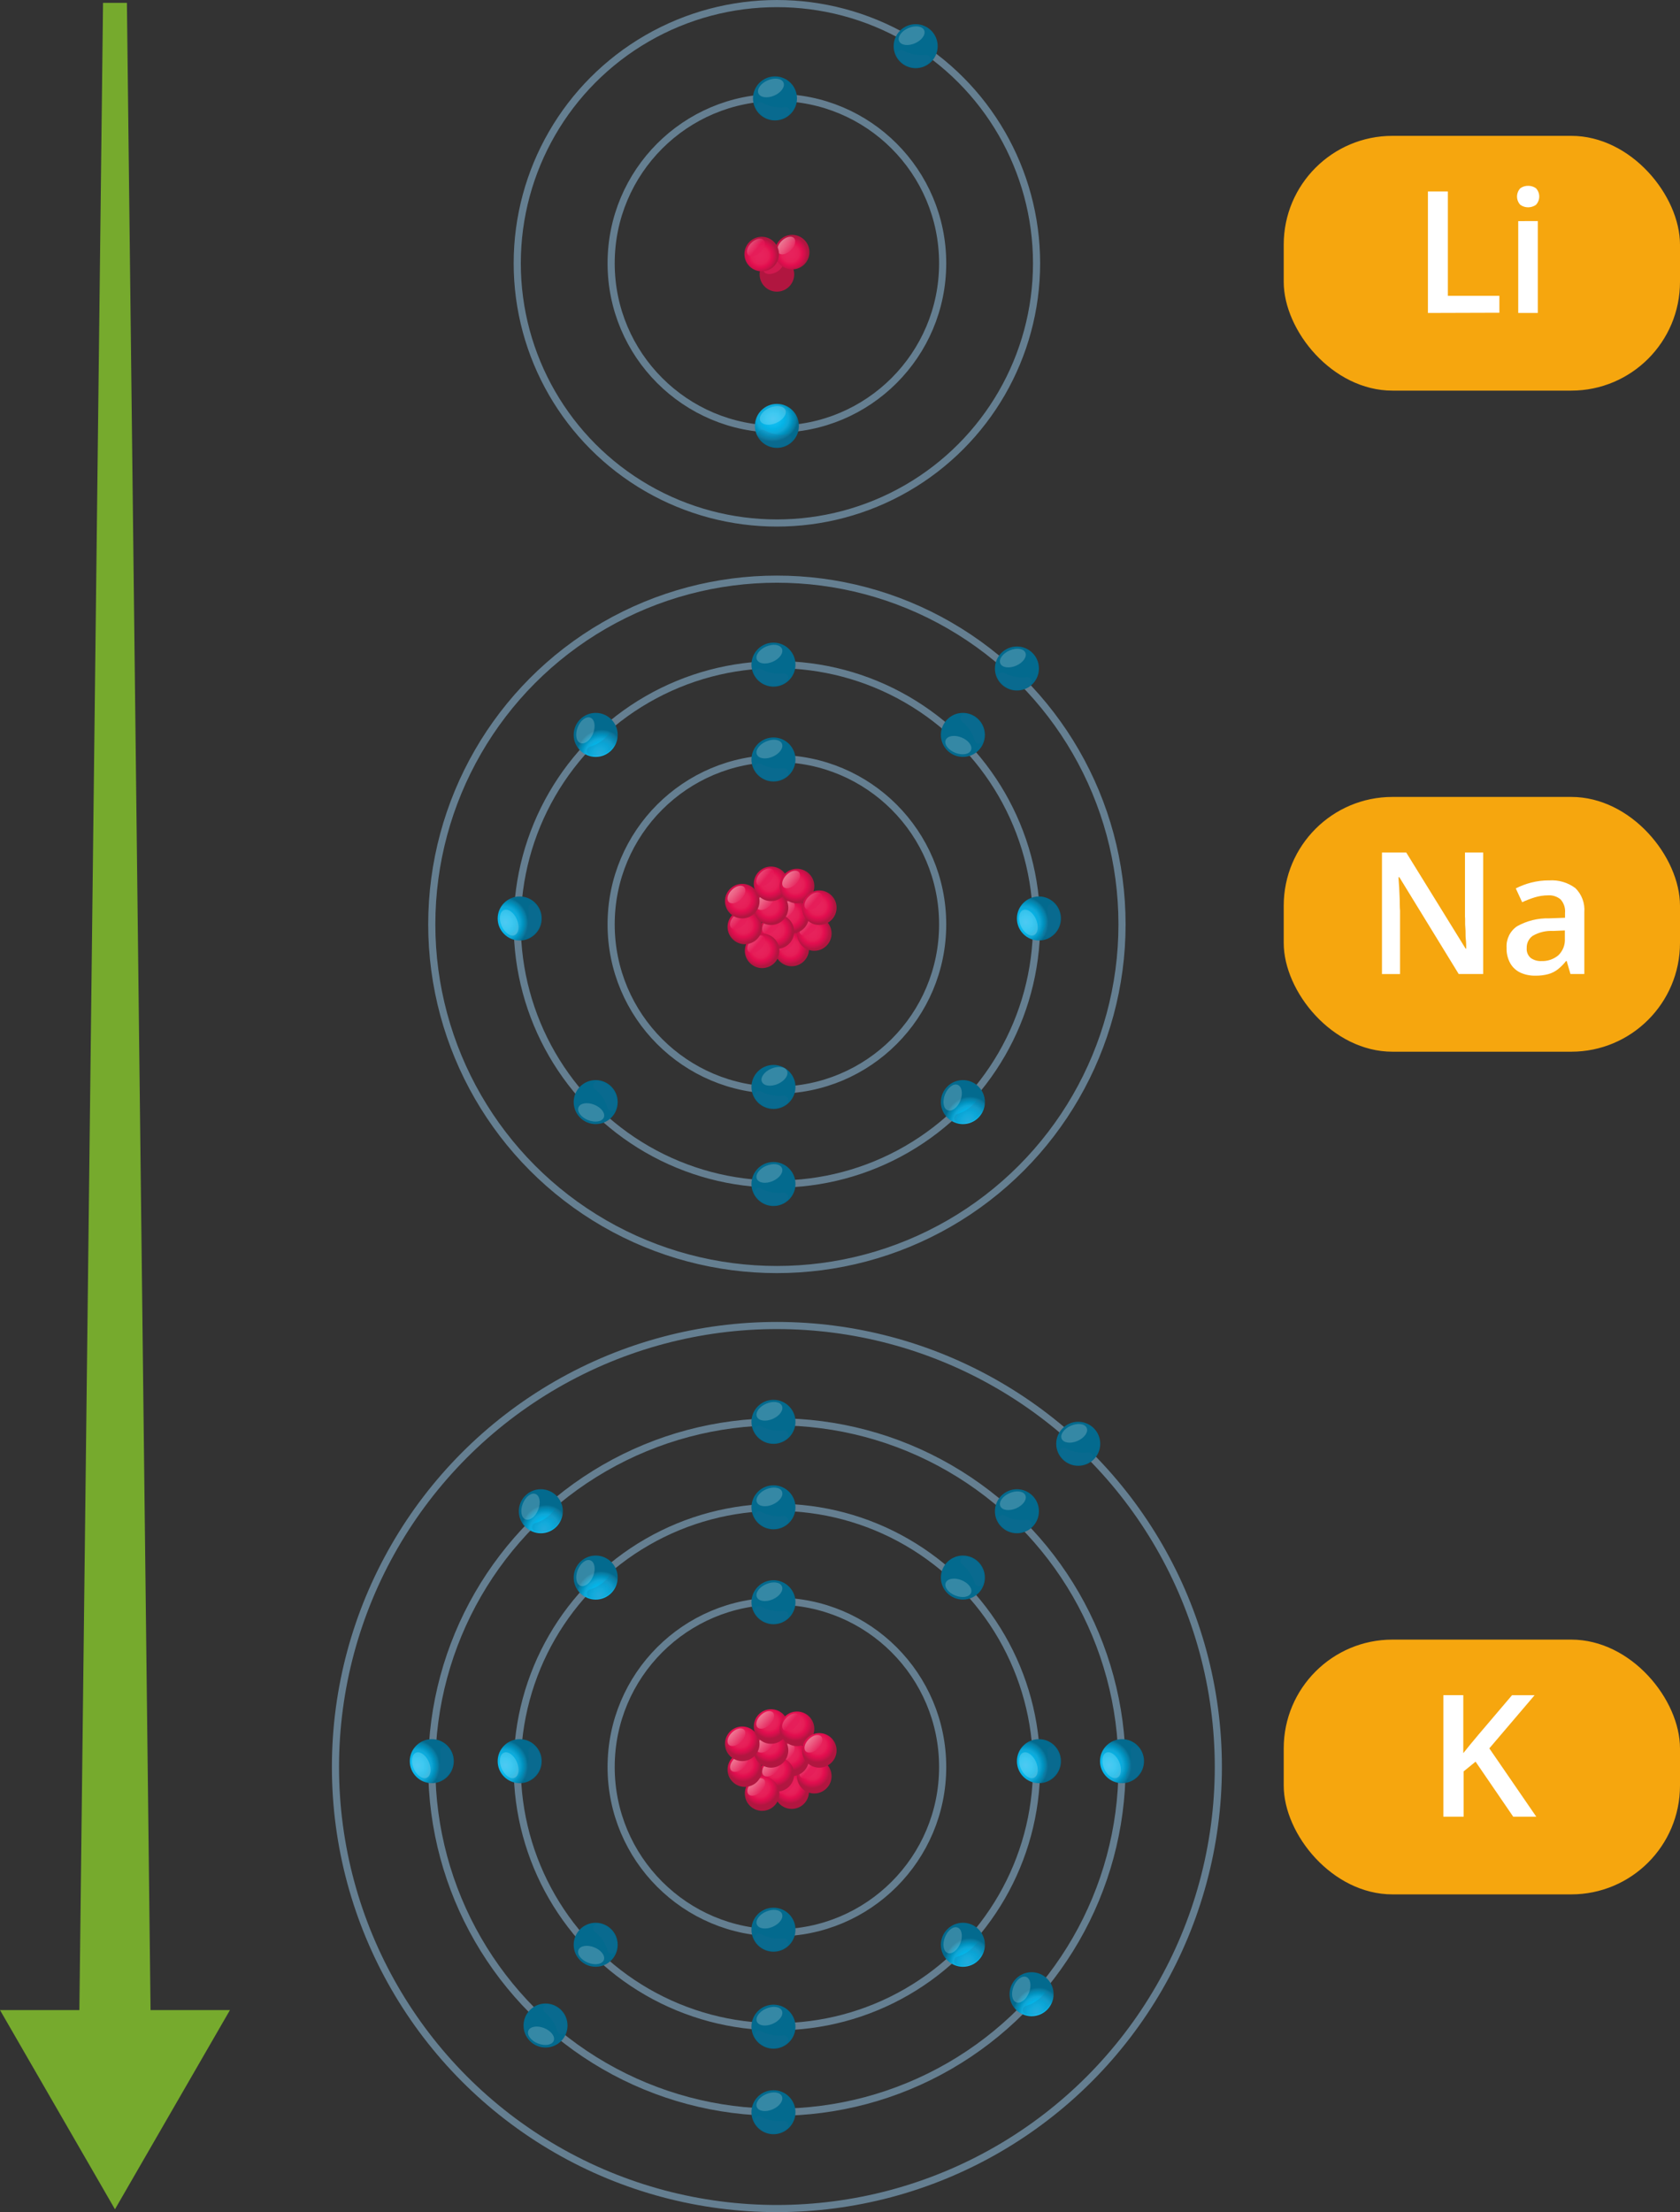 <?xml version="1.0" encoding="UTF-8"?>
<svg id="Layer_2" data-name="Layer 2" xmlns="http://www.w3.org/2000/svg" width="1000" height="1316.48" xmlns:xlink="http://www.w3.org/1999/xlink" viewBox="0 0 1000 1316.48">
  <rect x="0" y="0" width="1000" height="1316.48" fill="#333333" stroke="none"/>
  <defs>
    <style>
      .cls-1 {
        fill: url(#radial-gradient-39);
      }

      .cls-2 {
        fill: url(#radial-gradient-46);
      }

      .cls-3 {
        fill: url(#linear-gradient-2);
      }

      .cls-3, .cls-4, .cls-5, .cls-6, .cls-7, .cls-8, .cls-9, .cls-10, .cls-11, .cls-12, .cls-13, .cls-14, .cls-15, .cls-16, .cls-17, .cls-18, .cls-19, .cls-20, .cls-21, .cls-22, .cls-23, .cls-24, .cls-25, .cls-26, .cls-27 {
        isolation: isolate;
        opacity: .6;
      }

      .cls-28 {
        fill: none;
        stroke: #657f91;
        stroke-miterlimit: 10;
        stroke-width: 4.25px;
      }

      .cls-29 {
        fill: url(#radial-gradient-7);
      }

      .cls-30 {
        fill: url(#radial-gradient-34);
      }

      .cls-31 {
        fill: url(#radial-gradient-10);
      }

      .cls-32 {
        fill: url(#radial-gradient-47);
      }

      .cls-4 {
        fill: url(#linear-gradient);
      }

      .cls-5 {
        fill: url(#linear-gradient-15);
      }

      .cls-33 {
        fill: #fff;
      }

      .cls-6 {
        fill: url(#linear-gradient-7);
      }

      .cls-34 {
        fill: url(#radial-gradient-48);
      }

      .cls-35 {
        fill: url(#radial-gradient-31);
      }

      .cls-36 {
        fill: url(#radial-gradient-28);
      }

      .cls-7 {
        fill: url(#linear-gradient-25);
      }

      .cls-8 {
        fill: url(#linear-gradient-6);
      }

      .cls-37 {
        fill: url(#radial-gradient-16);
      }

      .cls-38 {
        fill: url(#radial-gradient-57);
      }

      .cls-39 {
        fill: url(#radial-gradient-50);
      }

      .cls-40 {
        fill: url(#radial-gradient-20);
      }

      .cls-41 {
        fill: url(#radial-gradient-21);
      }

      .cls-42 {
        fill: url(#radial-gradient-8);
      }

      .cls-43 {
        fill: url(#radial-gradient-5);
      }

      .cls-44 {
        fill: url(#radial-gradient-4);
      }

      .cls-45 {
        fill: #76aa2d;
      }

      .cls-46 {
        fill: url(#radial-gradient-40);
      }

      .cls-47 {
        fill: url(#radial-gradient-32);
      }

      .cls-48 {
        fill: url(#radial-gradient-52);
      }

      .cls-49 {
        fill: url(#radial-gradient-54);
      }

      .cls-50 {
        fill: url(#radial-gradient-25);
      }

      .cls-51 {
        fill: url(#radial-gradient-26);
      }

      .cls-9 {
        fill: url(#linear-gradient-18);
      }

      .cls-52 {
        fill: url(#radial-gradient-22);
      }

      .cls-53 {
        fill: url(#radial-gradient-6);
      }

      .cls-54 {
        fill: url(#radial-gradient-19);
      }

      .cls-55 {
        fill: #f6a60e;
      }

      .cls-56 {
        fill: url(#radial-gradient-12);
      }

      .cls-57 {
        fill: url(#radial-gradient-55);
      }

      .cls-58 {
        fill: url(#radial-gradient-49);
      }

      .cls-59 {
        fill: url(#radial-gradient-41);
      }

      .cls-60 {
        fill: url(#radial-gradient-35);
      }

      .cls-61 {
        fill: url(#radial-gradient);
      }

      .cls-10 {
        fill: url(#linear-gradient-12);
      }

      .cls-62 {
        fill: url(#radial-gradient-27);
      }

      .cls-63 {
        fill: url(#radial-gradient-13);
      }

      .cls-11 {
        fill: url(#linear-gradient-23);
      }

      .cls-12 {
        fill: url(#linear-gradient-17);
      }

      .cls-13 {
        fill: url(#linear-gradient-5);
      }

      .cls-64 {
        fill: url(#radial-gradient-43);
      }

      .cls-65 {
        fill: url(#radial-gradient-30);
      }

      .cls-14 {
        fill: url(#linear-gradient-21);
      }

      .cls-66 {
        fill: url(#radial-gradient-51);
      }

      .cls-15 {
        fill: url(#linear-gradient-4);
      }

      .cls-67 {
        fill: url(#radial-gradient-24);
      }

      .cls-68 {
        fill: url(#radial-gradient-58);
      }

      .cls-69 {
        fill: url(#radial-gradient-15);
      }

      .cls-16 {
        fill: url(#linear-gradient-3);
      }

      .cls-17 {
        fill: url(#linear-gradient-11);
      }

      .cls-70 {
        fill: url(#radial-gradient-2);
      }

      .cls-18 {
        fill: url(#linear-gradient-16);
      }

      .cls-71 {
        fill: #236a8f;
      }

      .cls-72 {
        fill: url(#radial-gradient-38);
      }

      .cls-19 {
        fill: url(#linear-gradient-24);
      }

      .cls-73 {
        fill: url(#radial-gradient-3);
      }

      .cls-20 {
        fill: url(#linear-gradient-22);
      }

      .cls-21 {
        fill: url(#linear-gradient-13);
      }

      .cls-74 {
        fill: url(#radial-gradient-56);
      }

      .cls-75 {
        fill: url(#radial-gradient-42);
      }

      .cls-76 {
        fill: url(#radial-gradient-53);
      }

      .cls-22 {
        fill: url(#linear-gradient-8);
      }

      .cls-77 {
        fill: url(#radial-gradient-45);
      }

      .cls-78 {
        fill: url(#radial-gradient-17);
      }

      .cls-23 {
        fill: url(#linear-gradient-10);
      }

      .cls-79 {
        fill: url(#radial-gradient-33);
      }

      .cls-80 {
        opacity: .2;
      }

      .cls-81 {
        fill: url(#radial-gradient-14);
      }

      .cls-82 {
        fill: url(#radial-gradient-37);
      }

      .cls-83 {
        fill: url(#radial-gradient-29);
      }

      .cls-24 {
        fill: url(#linear-gradient-9);
      }

      .cls-25 {
        fill: url(#linear-gradient-20);
      }

      .cls-84 {
        fill: url(#radial-gradient-23);
      }

      .cls-85 {
        fill: url(#radial-gradient-36);
      }

      .cls-86 {
        fill: url(#radial-gradient-11);
      }

      .cls-87 {
        fill: url(#radial-gradient-18);
      }

      .cls-88 {
        fill: url(#radial-gradient-9);
      }

      .cls-89 {
        fill: url(#radial-gradient-44);
      }

      .cls-26 {
        fill: url(#linear-gradient-19);
      }

      .cls-27 {
        fill: url(#linear-gradient-14);
      }
    </style>
    <radialGradient id="radial-gradient" cx="187.57" cy="639.54" fx="187.57" fy="639.54" r="8.51" gradientTransform="translate(281.08 1297.82) rotate(-8.5) scale(1.76 -1.58) skewX(.1)" gradientUnits="userSpaceOnUse">
      <stop offset="0" stop-color="#21bcef"/>
      <stop offset=".26" stop-color="#0fbbee"/>
      <stop offset=".45" stop-color="#04b3e6"/>
      <stop offset=".62" stop-color="#0fa7d7"/>
      <stop offset=".77" stop-color="#0093c0"/>
      <stop offset=".91" stop-color="#087da4"/>
      <stop offset="1" stop-color="#036a8e"/>
    </radialGradient>
    <radialGradient id="radial-gradient-2" cx="216.67" cy="-1256.13" fx="216.67" fy="-1256.13" r="8.51" gradientTransform="translate(0 1318.85) scale(1 -1)" xlink:href="#radial-gradient"/>
    <radialGradient id="radial-gradient-3" cx="49" cy="-756.91" fx="49" fy="-756.91" r="10.29" gradientTransform="translate(515.64 -630.07) rotate(6.92) scale(1 -1)" gradientUnits="userSpaceOnUse">
      <stop offset="0" stop-color="#e7235c"/>
      <stop offset=".29" stop-color="#e7215b"/>
      <stop offset=".5" stop-color="#e61e57"/>
      <stop offset=".68" stop-color="#e30e4f"/>
      <stop offset=".85" stop-color="#cd1049"/>
      <stop offset="1" stop-color="#b11640"/>
    </radialGradient>
    <linearGradient id="linear-gradient" x1="11.68" y1="-777.79" x2="18.11" y2="-785.44" gradientTransform="translate(884.34 -504.27) rotate(34.01) scale(1 -1)" gradientUnits="userSpaceOnUse">
      <stop offset="0" stop-color="#f7d2cf"/>
      <stop offset="1" stop-color="#e61b59"/>
    </linearGradient>
    <radialGradient id="radial-gradient-4" cx="-24.16" cy="-213.91" fx="-24.16" fy="-213.91" r="10.29" gradientTransform="translate(458.12 -64.08) rotate(-9.74) scale(1 -1)" xlink:href="#radial-gradient-3"/>
    <linearGradient id="linear-gradient-2" x1="-45.09" y1="-207.14" x2="-38.71" y2="-214.75" gradientTransform="translate(620.98 -4.92) rotate(34.01) scale(1 -1)" xlink:href="#linear-gradient"/>
    <radialGradient id="radial-gradient-5" cx="-42.11" cy="-212" fx="-42.11" fy="-212" r="10.29" gradientTransform="translate(458.12 -64.08) rotate(-9.74) scale(1 -1)" xlink:href="#radial-gradient-3"/>
    <linearGradient id="linear-gradient-3" x1="-66" y1="-203.78" x2="-59.62" y2="-211.44" gradientTransform="translate(617.7 6.29) rotate(34.01) scale(1 -1)" xlink:href="#linear-gradient"/>
    <radialGradient id="radial-gradient-6" cx="266.31" cy="-1244.47" fx="266.31" fy="-1244.47" r="8.51" gradientTransform="translate(0 1318.85) scale(1 -1)" xlink:href="#radial-gradient"/>
    <radialGradient id="radial-gradient-7" cx="167.37" cy="-1625.07" fx="167.37" fy="-1625.07" r="8.51" gradientTransform="translate(0 1318.85) scale(1 -1)" xlink:href="#radial-gradient"/>
    <radialGradient id="radial-gradient-8" cx="183.49" cy="-1502.82" fx="183.49" fy="-1502.82" r="8.51" gradientTransform="translate(0 1318.85) scale(1 -1)" xlink:href="#radial-gradient"/>
    <radialGradient id="radial-gradient-9" cx="-94.26" cy="-620.75" fx="-94.26" fy="-620.75" r="10.29" gradientTransform="translate(458.12 -64.08) rotate(-9.74) scale(1 -1)" xlink:href="#radial-gradient-3"/>
    <linearGradient id="linear-gradient-4" x1="-121.84" y1="-613.75" x2="-115.42" y2="-621.37" gradientTransform="translate(911.04 110.91) rotate(34.01) scale(1 -1)" xlink:href="#linear-gradient"/>
    <radialGradient id="radial-gradient-10" cx="-79.54" cy="-614.03" fx="-79.54" fy="-614.03" r="10.29" gradientTransform="translate(458.12 -64.08) rotate(-9.74) scale(1 -1)" xlink:href="#radial-gradient-3"/>
    <linearGradient id="linear-gradient-5" x1="-106.97" y1="-607.12" x2="-100.54" y2="-614.77" gradientTransform="translate(908.47 98.96) rotate(34.01) scale(1 -1)" xlink:href="#linear-gradient"/>
    <radialGradient id="radial-gradient-11" cx="-90.99" cy="-601.65" fx="-90.99" fy="-601.65" r="10.29" gradientTransform="translate(458.12 -64.08) rotate(-9.74) scale(1 -1)" xlink:href="#radial-gradient-3"/>
    <linearGradient id="linear-gradient-6" x1="-115.19" y1="-595.63" x2="-108.81" y2="-603.24" gradientTransform="translate(896.44 107.16) rotate(34.01) scale(1 -1)" xlink:href="#linear-gradient"/>
    <radialGradient id="radial-gradient-12" cx="-101.15" cy="-609.18" fx="-101.15" fy="-609.18" r="10.29" gradientTransform="translate(458.12 -64.08) rotate(-9.74) scale(1 -1)" xlink:href="#radial-gradient-3"/>
    <linearGradient id="linear-gradient-7" x1="-128.65" y1="-602.01" x2="-122.27" y2="-609.67" gradientTransform="translate(901.34 114.15) rotate(34.01) scale(1 -1)" xlink:href="#linear-gradient"/>
    <radialGradient id="radial-gradient-13" cx="-111.74" cy="-618.92" fx="-111.74" fy="-618.92" r="10.29" gradientTransform="translate(458.12 -64.08) rotate(-9.74) scale(1 -1)" xlink:href="#radial-gradient-3"/>
    <linearGradient id="linear-gradient-8" x1="-139.34" y1="-611.71" x2="-132.96" y2="-619.37" gradientTransform="translate(906.83 123.52) rotate(34.01) scale(1 -1)" xlink:href="#linear-gradient"/>
    <radialGradient id="radial-gradient-14" cx="-119.44" cy="-603.22" fx="-119.44" fy="-603.22" r="10.29" gradientTransform="translate(458.12 -64.08) rotate(-9.74) scale(1 -1)" xlink:href="#radial-gradient-3"/>
    <linearGradient id="linear-gradient-9" x1="-146.95" y1="-595.98" x2="-140.57" y2="-603.59" gradientTransform="translate(894.01 126.69) rotate(34.01) scale(1 -1)" xlink:href="#linear-gradient"/>
    <radialGradient id="radial-gradient-15" cx="-102.17" cy="-594.63" fx="-102.17" fy="-594.63" r="10.29" gradientTransform="translate(458.12 -64.08) rotate(-9.74) scale(1 -1)" xlink:href="#radial-gradient-3"/>
    <linearGradient id="linear-gradient-10" x1="-126.4" y1="-588.47" x2="-119.98" y2="-596.13" gradientTransform="translate(889.44 114.3) rotate(34.01) scale(1 -1)" xlink:href="#linear-gradient"/>
    <radialGradient id="radial-gradient-16" cx="-118.34" cy="-587.91" fx="-118.34" fy="-587.91" r="10.29" gradientTransform="translate(458.12 -64.08) rotate(-9.74) scale(1 -1)" xlink:href="#radial-gradient-3"/>
    <linearGradient id="linear-gradient-11" x1="-142.5" y1="-581.57" x2="-136.12" y2="-589.22" gradientTransform="translate(881.84 125.11) rotate(34.01) scale(1 -1)" xlink:href="#linear-gradient"/>
    <radialGradient id="radial-gradient-17" cx="-99.79" cy="-580.68" fx="-99.79" fy="-580.68" r="10.29" gradientTransform="translate(458.12 -64.08) rotate(-9.74) scale(1 -1)" xlink:href="#radial-gradient-3"/>
    <linearGradient id="linear-gradient-12" x1="-127.05" y1="-573.52" x2="-120.63" y2="-581.13" gradientTransform="translate(880.56 108.53) rotate(34.01) scale(1 -1)" xlink:href="#linear-gradient"/>
    <radialGradient id="radial-gradient-18" cx="-84.86" cy="-584.59" fx="-84.86" fy="-584.59" r="10.29" gradientTransform="translate(458.12 -64.08) rotate(-9.74) scale(1 -1)" xlink:href="#radial-gradient-3"/>
    <linearGradient id="linear-gradient-13" x1="-108.93" y1="-578.56" x2="-102.5" y2="-586.17" gradientTransform="translate(884.81 99.89) rotate(34.01) scale(1 -1)" xlink:href="#linear-gradient"/>
    <radialGradient id="radial-gradient-19" cx="-74.01" cy="-599.48" fx="-74.01" fy="-599.48" r="10.29" gradientTransform="translate(458.12 -64.08) rotate(-9.74) scale(1 -1)" xlink:href="#radial-gradient-3"/>
    <linearGradient id="linear-gradient-14" x1="-101.32" y1="-592.48" x2="-94.94" y2="-600.13" gradientTransform="translate(898.58 92.54) rotate(34.01) scale(1 -1)" xlink:href="#linear-gradient"/>
    <radialGradient id="radial-gradient-20" cx="269.5" cy="-1482.45" fx="269.5" fy="-1482.45" r="8.51" gradientTransform="translate(0 1318.85) scale(1 -1)" xlink:href="#radial-gradient"/>
    <radialGradient id="radial-gradient-21" cx="188.22" cy="-1467.39" fx="188.22" fy="-1467.39" r="8.51" gradientTransform="translate(0 1318.85) scale(1 -1)" xlink:href="#radial-gradient"/>
    <radialGradient id="radial-gradient-22" cx="162.57" cy="-1661.26" fx="162.57" fy="-1661.26" r="8.51" gradientTransform="translate(0 1318.85) scale(1 -1)" xlink:href="#radial-gradient"/>
    <radialGradient id="radial-gradient-23" cx="1149.4" cy="1933.15" fx="1149.4" fy="1933.15" r="8.51" gradientTransform="translate(3621.67 2103.99) rotate(-98.5) scale(1.76 -1.58) skewX(.1)" xlink:href="#radial-gradient"/>
    <radialGradient id="radial-gradient-24" cx="1123.8" cy="1739.28" fx="1123.8" fy="1739.28" r="8.51" gradientTransform="translate(3621.67 2103.99) rotate(-98.5) scale(1.76 -1.58) skewX(.1)" xlink:href="#radial-gradient"/>
    <radialGradient id="radial-gradient-25" cx="402.48" cy="1462.37" fx="402.48" fy="1462.37" r="8.51" gradientTransform="translate(1791.06 2391.2) rotate(-53.33) scale(1.76 -1.58) skewX(-.15)" xlink:href="#radial-gradient"/>
    <radialGradient id="radial-gradient-26" cx="376.88" cy="1268.5" fx="376.88" fy="1268.5" r="8.51" gradientTransform="translate(1791.06 2391.2) rotate(-53.33) scale(1.76 -1.58) skewX(-.15)" xlink:href="#radial-gradient"/>
    <radialGradient id="radial-gradient-27" cx="1966.69" cy="1645.39" fx="1966.69" fy="1645.39" r="8.51" gradientTransform="translate(4717.03 594) rotate(-143.33) scale(1.76 -1.58) skewX(-.15)" xlink:href="#radial-gradient"/>
    <radialGradient id="radial-gradient-28" cx="1941.08" cy="1451.51" fx="1941.08" fy="1451.51" r="8.51" gradientTransform="translate(4717.03 594) rotate(-143.33) scale(1.76 -1.58) skewX(-.15)" xlink:href="#radial-gradient"/>
    <radialGradient id="radial-gradient-29" cx="125.78" cy="-1939.61" fx="125.78" fy="-1939.61" r="8.51" gradientTransform="translate(0 1318.85) scale(1 -1)" xlink:href="#radial-gradient"/>
    <radialGradient id="radial-gradient-30" cx="141.94" cy="-1817.41" fx="141.94" fy="-1817.41" r="8.51" gradientTransform="translate(0 1318.85) scale(1 -1)" xlink:href="#radial-gradient"/>
    <radialGradient id="radial-gradient-31" cx="-178.78" cy="-1112.87" fx="-178.78" fy="-1112.87" r="10.29" gradientTransform="translate(458.12 -64.08) rotate(-9.74) scale(1 -1)" xlink:href="#radial-gradient-3"/>
    <linearGradient id="linear-gradient-15" x1="-210.86" y1="-1107.01" x2="-204.44" y2="-1114.66" gradientTransform="translate(1260.66 252.89) rotate(34.01) scale(1 -1)" xlink:href="#linear-gradient"/>
    <radialGradient id="radial-gradient-32" cx="-164.02" cy="-1106.15" fx="-164.02" fy="-1106.15" r="10.29" gradientTransform="translate(458.12 -64.08) rotate(-9.74) scale(1 -1)" xlink:href="#radial-gradient-3"/>
    <linearGradient id="linear-gradient-16" x1="-195.98" y1="-1100.45" x2="-189.56" y2="-1108.06" gradientTransform="translate(1258.08 240.95) rotate(34.01) scale(1 -1)" xlink:href="#linear-gradient"/>
    <radialGradient id="radial-gradient-33" cx="-175.5" cy="-1093.77" fx="-175.5" fy="-1093.77" r="10.29" gradientTransform="translate(458.12 -64.08) rotate(-9.74) scale(1 -1)" xlink:href="#radial-gradient-3"/>
    <linearGradient id="linear-gradient-17" x1="-203.85" y1="-1088.64" x2="-197.43" y2="-1096.26" gradientTransform="translate(1246.06 249.15) rotate(34.01) scale(1 -1)" xlink:href="#linear-gradient"/>
    <radialGradient id="radial-gradient-34" cx="-185.67" cy="-1101.26" fx="-185.67" fy="-1101.26" r="10.29" gradientTransform="translate(458.12 -64.08) rotate(-9.74) scale(1 -1)" xlink:href="#radial-gradient-3"/>
    <linearGradient id="linear-gradient-18" x1="-214.08" y1="-1096.07" x2="-207.7" y2="-1103.68" gradientTransform="translate(1249.96 257.84) rotate(34.01) scale(1 -1)" xlink:href="#linear-gradient"/>
    <radialGradient id="radial-gradient-35" cx="-196.22" cy="-1111" fx="-196.22" fy="-1111" r="10.29" gradientTransform="translate(458.12 -64.08) rotate(-9.74) scale(1 -1)" xlink:href="#radial-gradient-3"/>
    <linearGradient id="linear-gradient-19" x1="-224.76" y1="-1105.76" x2="-218.38" y2="-1113.37" gradientTransform="translate(1255.45 267.21) rotate(34.01) scale(1 -1)" xlink:href="#linear-gradient"/>
    <radialGradient id="radial-gradient-36" cx="-203.96" cy="-1095.34" fx="-203.96" fy="-1095.34" r="10.29" gradientTransform="translate(458.12 -64.08) rotate(-9.74) scale(1 -1)" xlink:href="#radial-gradient-3"/>
    <linearGradient id="linear-gradient-20" x1="-232.38" y1="-1089.97" x2="-226" y2="-1097.62" gradientTransform="translate(1242.64 270.39) rotate(34.01) scale(1 -1)" xlink:href="#linear-gradient"/>
    <radialGradient id="radial-gradient-37" cx="-186.69" cy="-1086.71" fx="-186.69" fy="-1086.71" r="10.29" gradientTransform="translate(458.12 -64.08) rotate(-9.74) scale(1 -1)" xlink:href="#radial-gradient-3"/>
    <linearGradient id="linear-gradient-21" x1="-215.03" y1="-1081.49" x2="-208.6" y2="-1089.1" gradientTransform="translate(1239.07 256.26) rotate(34.01) scale(1 -1)" xlink:href="#linear-gradient"/>
    <radialGradient id="radial-gradient-38" cx="-202.85" cy="-1079.99" fx="-202.85" fy="-1079.99" r="10.29" gradientTransform="translate(458.12 -64.08) rotate(-9.74) scale(1 -1)" xlink:href="#radial-gradient-3"/>
    <linearGradient id="linear-gradient-22" x1="-231.12" y1="-1074.58" x2="-224.74" y2="-1082.24" gradientTransform="translate(1231.47 267.07) rotate(34.01) scale(1 -1)" xlink:href="#linear-gradient"/>
    <radialGradient id="radial-gradient-39" cx="-184.31" cy="-1072.8" fx="-184.31" fy="-1072.8" r="10.29" gradientTransform="translate(458.12 -64.08) rotate(-9.74) scale(1 -1)" xlink:href="#radial-gradient-3"/>
    <linearGradient id="linear-gradient-23" x1="-212.5" y1="-1067.5" x2="-206.08" y2="-1075.15" gradientTransform="translate(1229.15 252.23) rotate(34.01) scale(1 -1)" xlink:href="#linear-gradient"/>
    <radialGradient id="radial-gradient-40" cx="-169.38" cy="-1076.71" fx="-169.38" fy="-1076.71" r="10.29" gradientTransform="translate(458.12 -64.08) rotate(-9.74) scale(1 -1)" xlink:href="#radial-gradient-3"/>
    <linearGradient id="linear-gradient-24" x1="-201.12" y1="-1070.8" x2="-194.69" y2="-1078.46" gradientTransform="translate(1235.49 240.12) rotate(34.01) scale(1 -1)" xlink:href="#linear-gradient"/>
    <radialGradient id="radial-gradient-41" cx="-158.53" cy="-1091.56" fx="-158.53" fy="-1091.56" r="10.29" gradientTransform="translate(458.12 -64.08) rotate(-9.74) scale(1 -1)" xlink:href="#radial-gradient-3"/>
    <linearGradient id="linear-gradient-25" x1="-186.77" y1="-1086.54" x2="-180.39" y2="-1094.2" gradientTransform="translate(1247.18 236.24) rotate(34.01) scale(1 -1)" xlink:href="#linear-gradient"/>
    <radialGradient id="radial-gradient-42" cx="227.94" cy="-1796.99" fx="227.94" fy="-1796.99" r="8.51" gradientTransform="translate(0 1318.85) scale(1 -1)" xlink:href="#radial-gradient"/>
    <radialGradient id="radial-gradient-43" cx="146.62" cy="-1781.97" fx="146.62" fy="-1781.97" r="8.51" gradientTransform="translate(0 1318.85) scale(1 -1)" xlink:href="#radial-gradient"/>
    <radialGradient id="radial-gradient-44" cx="150.83" cy="-1750.03" fx="150.83" fy="-1750.03" r="8.51" gradientTransform="translate(0 1318.85) scale(1 -1)" xlink:href="#radial-gradient"/>
    <radialGradient id="radial-gradient-45" cx="120.97" cy="-1975.84" fx="120.97" fy="-1975.84" r="8.51" gradientTransform="translate(0 1318.85) scale(1 -1)" xlink:href="#radial-gradient"/>
    <radialGradient id="radial-gradient-46" cx="116.76" cy="-2007.75" fx="116.76" fy="-2007.75" r="8.51" gradientTransform="translate(0 1318.85) scale(1 -1)" xlink:href="#radial-gradient"/>
    <radialGradient id="radial-gradient-47" cx="867.4" cy="1980.15" fx="867.4" fy="1980.15" r="8.51" gradientTransform="translate(3621.67 2103.99) rotate(-98.5) scale(1.76 -1.58) skewX(.1)" xlink:href="#radial-gradient"/>
    <radialGradient id="radial-gradient-48" cx="871.74" cy="2012.99" fx="871.74" fy="2012.99" r="8.51" gradientTransform="translate(3621.67 2103.99) rotate(-98.5) scale(1.76 -1.58) skewX(.1)" xlink:href="#radial-gradient"/>
    <radialGradient id="radial-gradient-49" cx="841.75" cy="1786.32" fx="841.75" fy="1786.32" r="8.51" gradientTransform="translate(3621.67 2103.99) rotate(-98.5) scale(1.76 -1.58) skewX(.1)" xlink:href="#radial-gradient"/>
    <radialGradient id="radial-gradient-50" cx="837.67" cy="1755.27" fx="837.67" fy="1755.27" r="8.51" gradientTransform="translate(3621.67 2103.99) rotate(-98.5) scale(1.76 -1.58) skewX(.1)" xlink:href="#radial-gradient"/>
    <radialGradient id="radial-gradient-51" cx="173.65" cy="1273.18" fx="173.65" fy="1273.18" r="8.51" gradientTransform="translate(1791.06 2391.2) rotate(-53.33) scale(1.76 -1.58) skewX(-.15)" xlink:href="#radial-gradient"/>
    <radialGradient id="radial-gradient-52" cx="180.58" cy="1304.74" fx="180.58" fy="1304.74" r="8.51" gradientTransform="translate(1791.06 2391.2) rotate(-53.33) scale(1.76 -1.58) skewX(-.15)" xlink:href="#radial-gradient"/>
    <radialGradient id="radial-gradient-53" cx="148.04" cy="1079.31" fx="148.04" fy="1079.31" r="8.51" gradientTransform="translate(1791.06 2391.2) rotate(-53.33) scale(1.76 -1.58) skewX(-.15)" xlink:href="#radial-gradient"/>
    <radialGradient id="radial-gradient-54" cx="148.47" cy="1047.37" fx="148.47" fy="1047.37" r="8.51" gradientTransform="translate(1791.06 2391.2) rotate(-53.33) scale(1.76 -1.58) skewX(-.15)" xlink:href="#radial-gradient"/>
    <radialGradient id="radial-gradient-55" cx="1796.68" cy="1901.06" fx="1796.68" fy="1901.06" r="8.51" gradientTransform="translate(4717.03 594) rotate(-143.33) scale(1.76 -1.58) skewX(-.15)" xlink:href="#radial-gradient"/>
    <radialGradient id="radial-gradient-56" cx="1794" cy="1936.79" fx="1794" fy="1936.79" r="8.51" gradientTransform="translate(4717.03 594) rotate(-143.33) scale(1.76 -1.58) skewX(-.15)" xlink:href="#radial-gradient"/>
    <radialGradient id="radial-gradient-57" cx="1771.03" cy="1707.19" fx="1771.03" fy="1707.19" r="8.51" gradientTransform="translate(4717.03 594) rotate(-143.33) scale(1.76 -1.58) skewX(-.15)" xlink:href="#radial-gradient"/>
    <radialGradient id="radial-gradient-58" cx="251.76" cy="-1775.25" fx="251.76" fy="-1775.25" r="8.51" gradientTransform="translate(0 1318.85) scale(1 -1)" xlink:href="#radial-gradient"/>
  </defs>
  <g id="Layer_1-2" data-name="Layer 1">
    <g id="_Слой_2" data-name="Слой 2">
      <g id="_Слой_1-2" data-name="Слой 1-2">
        <circle class="cls-28" cx="462.44" cy="156.69" r="98.67"/>
        <circle class="cls-28" cx="462.44" cy="156.69" r="154.56"/>
        <circle class="cls-61" cx="462.44" cy="253.45" r="13.1"/>
        <g class="cls-80">
          <ellipse class="cls-33" cx="460.01" cy="247.22" rx="8.12" ry="4.93" transform="translate(-60.33 202.84) rotate(-23.38)"/>
        </g>
        <g class="cls-80">
          <path class="cls-71" d="M461.42,258.38c-2.2-.44-4.32-1.2-6.29-2.25-1.26-.71-2.85-.27-3.57,.98-.42,.81-.42,1.78,0,2.59,3.3,5.99,10.82,8.17,16.81,4.88,.07-.04,.14-.08,.2-.11h0c.61-.35,1.21-.74,1.79-1.15,1.09-.96,1.24-2.6,.34-3.74-.6-.68-1.48-1.02-2.38-.94-2.29,.31-4.63,.23-6.89-.26Z"/>
        </g>
        <circle class="cls-70" cx="461.3" cy="58.57" r="13.1"/>
        <g class="cls-80">
          <ellipse class="cls-33" cx="458.9" cy="52.36" rx="8.12" ry="4.93" transform="translate(16.9 186.4) rotate(-23.38)"/>
        </g>
        <g class="cls-80">
          <path class="cls-71" d="M460.32,63.5c-2.2-.42-4.32-1.18-6.29-2.25-1.26-.71-2.85-.27-3.57,.98-.46,.8-.46,1.79,0,2.59,3.26,5.98,10.76,8.18,16.73,4.92,.09-.05,.19-.1,.28-.16h0c.63-.33,1.22-.72,1.79-1.15,1.12-.95,1.27-2.61,.34-3.74-.6-.68-1.48-1.02-2.38-.94-2.29,.32-4.63,.23-6.89-.26Z"/>
        </g>
        <circle class="cls-73" cx="462.44" cy="163.28" r="10.29"/>
        <ellipse class="cls-4" cx="460.23" cy="158.57" rx="6.38" ry="3.87" transform="translate(-21.18 230.68) rotate(-27.53)"/>
        <circle class="cls-44" cx="471.5" cy="150.05" r="10.29"/>
        <ellipse class="cls-3" cx="468.03" cy="146.13" rx="6.38" ry="3.87" transform="translate(30.62 367.66) rotate(-44.2)"/>
        <circle class="cls-43" cx="453.39" cy="151.2" r="10.29"/>
        <ellipse class="cls-16" cx="449.93" cy="147.29" rx="6.38" ry="3.87" transform="translate(24.69 355.37) rotate(-44.2)"/>
        <circle class="cls-53" cx="545.04" cy="27.48" r="13.1"/>
        <g class="cls-80">
          <ellipse class="cls-33" cx="542.64" cy="21.24" rx="8.12" ry="4.93" transform="translate(36.13 217.08) rotate(-23.38)"/>
        </g>
        <g class="cls-80">
          <path class="cls-71" d="M544.06,32.37c-2.2-.42-4.32-1.18-6.29-2.25-1.26-.71-2.85-.27-3.57,.98-.45,.81-.45,1.79,0,2.59,3.34,6.02,10.93,8.19,16.94,4.84,.02-.01,.05-.03,.07-.04h0c.63-.33,1.22-.72,1.79-1.15,1.12-.95,1.27-2.61,.34-3.74-.6-.68-1.48-1.02-2.38-.94-2.3,.3-4.63,.2-6.89-.3Z"/>
        </g>
        <circle class="cls-28" cx="462.44" cy="550.1" r="98.67"/>
        <circle class="cls-28" cx="462.44" cy="550.1" r="154.56"/>
        <circle class="cls-29" cx="460.4" cy="646.86" r="13.1"/>
        <g class="cls-80">
          <ellipse class="cls-33" cx="460.99" cy="640.56" rx="8.15" ry="4.95" transform="translate(-217.18 236.93) rotate(-23.5)"/>
        </g>
        <g class="cls-80">
          <path class="cls-71" d="M459.34,651.79c-2.2-.42-4.32-1.18-6.29-2.25-1.26-.71-2.85-.27-3.57,.98-.46,.8-.46,1.79,0,2.59,3.3,5.99,10.82,8.17,16.81,4.88,.07-.04,.14-.08,.2-.11h0c.63-.33,1.22-.72,1.79-1.15,1.13-.92,1.29-2.59,.37-3.71,0-.01-.02-.02-.03-.03-.58-.68-1.45-1.03-2.34-.94-2.31,.32-4.65,.23-6.93-.26Z"/>
        </g>
        <circle class="cls-42" cx="460.4" cy="451.98" r="13.1"/>
        <g class="cls-80">
          <ellipse class="cls-33" cx="457.98" cy="445.79" rx="8.12" ry="4.93" transform="translate(-139.3 218.34) rotate(-23.38)"/>
        </g>
        <g class="cls-80">
          <path class="cls-71" d="M459.34,456.92c-2.2-.42-4.32-1.18-6.29-2.25-1.26-.71-2.85-.27-3.57,.98-.46,.8-.46,1.79,0,2.59,3.3,5.99,10.82,8.17,16.81,4.88,.07-.04,.14-.08,.2-.11h0c.63-.33,1.22-.72,1.79-1.15,1.13-.92,1.29-2.59,.37-3.71,0-.01-.02-.02-.03-.03-.58-.68-1.45-1.03-2.34-.94-2.31,.32-4.65,.23-6.93-.26Z"/>
        </g>
        <circle class="cls-88" cx="471.25" cy="564.73" r="10.29"/>
        <ellipse class="cls-15" cx="467.78" cy="560.81" rx="6.38" ry="3.87" transform="translate(-258.55 484.88) rotate(-44.2)"/>
        <circle class="cls-31" cx="484.69" cy="555.55" r="10.29"/>
        <ellipse class="cls-13" cx="481.22" cy="551.66" rx="6.38" ry="3.87" transform="translate(-248.37 491.66) rotate(-44.2)"/>
        <circle class="cls-86" cx="471.25" cy="545.25" r="10.29"/>
        <ellipse class="cls-8" cx="467.77" cy="541.36" rx="6.38" ry="3.87" transform="translate(-245 479.36) rotate(-44.2)"/>
        <circle class="cls-56" cx="462.44" cy="554.4" r="10.29"/>
        <ellipse class="cls-6" cx="458.94" cy="550.48" rx="6.38" ry="3.87" transform="translate(-253.85 475.79) rotate(-44.2)"/>
        <circle class="cls-63" cx="453.64" cy="565.84" r="10.29"/>
        <ellipse class="cls-22" cx="450.14" cy="561.93" rx="6.38" ry="3.87" transform="translate(-264.33 472.9) rotate(-44.2)"/>
        <circle class="cls-81" cx="443.35" cy="551.63" r="10.29"/>
        <ellipse class="cls-24" cx="439.83" cy="547.73" rx="6.38" ry="3.87" transform="translate(-257.35 461.69) rotate(-44.2)"/>
        <circle class="cls-69" cx="458.96" cy="540.19" r="10.29"/>
        <ellipse class="cls-23" cx="455.47" cy="536.3" rx="6.38" ry="3.87" transform="translate(-244.95 469.36) rotate(-44.2)"/>
        <circle class="cls-37" cx="441.82" cy="536.28" r="10.29"/>
        <ellipse class="cls-17" cx="438.36" cy="532.36" rx="6.38" ry="3.87" transform="translate(-247.05 456.31) rotate(-44.2)"/>
        <circle class="cls-78" cx="458.96" cy="525.99" r="10.29"/>
        <ellipse class="cls-10" cx="455.47" cy="522.08" rx="6.38" ry="3.87" transform="translate(-235.04 465.34) rotate(-44.2)"/>
        <circle class="cls-87" cx="474.4" cy="527.31" r="10.29"/>
        <ellipse class="cls-21" cx="470.91" cy="523.4" rx="6.38" ry="3.87" transform="translate(-231.59 476.47) rotate(-44.2)"/>
        <circle class="cls-54" cx="487.67" cy="540.19" r="10.29"/>
        <ellipse class="cls-27" cx="484.17" cy="536.28" rx="6.38" ry="3.87" transform="translate(-236.81 489.36) rotate(-44.2)"/>
        <circle class="cls-28" cx="462.44" cy="550.1" r="205.43"/>
        <circle class="cls-40" cx="605.31" cy="397.84" r="13.1"/>
        <g class="cls-80">
          <ellipse class="cls-33" cx="602.89" cy="391.63" rx="8.12" ry="4.93" transform="translate(-105.91 271.4) rotate(-23.38)"/>
        </g>
        <g class="cls-80">
          <path class="cls-71" d="M604.33,402.77c-2.2-.42-4.32-1.18-6.29-2.25-1.27-.71-2.88-.28-3.62,.98-.42,.81-.42,1.78,0,2.59,3.33,6,10.89,8.16,16.88,4.84,.04-.02,.09-.05,.13-.07h0c.61-.35,1.21-.74,1.79-1.15,1.12-.95,1.27-2.61,.34-3.74-.6-.68-1.48-1.02-2.38-.94-2.28,.31-4.6,.23-6.85-.26Z"/>
        </g>
        <circle class="cls-41" cx="460.4" cy="395.54" r="13.1"/>
        <g class="cls-80">
          <ellipse class="cls-33" cx="457.98" cy="389.31" rx="8.12" ry="4.93" transform="translate(-116.89 213.7) rotate(-23.38)"/>
        </g>
        <g class="cls-80">
          <path class="cls-71" d="M459.34,400.48c-2.21-.42-4.34-1.19-6.29-2.3-1.27-.7-2.86-.24-3.57,1.02-.46,.79-.46,1.76,0,2.55,3.28,6,10.8,8.2,16.8,4.93,.07-.04,.15-.08,.22-.12h0c.64-.33,1.24-.73,1.79-1.19,1.11-.94,1.25-2.6,.32-3.72-.57-.67-1.44-1.02-2.32-.92-2.31,.27-4.65,.19-6.93-.26Z"/>
        </g>
        <circle class="cls-52" cx="460.4" cy="704.62" r="13.1"/>
        <g class="cls-80">
          <ellipse class="cls-33" cx="457.97" cy="698.36" rx="8.12" ry="4.93" transform="translate(-239.52 239.07) rotate(-23.38)"/>
        </g>
        <g class="cls-80">
          <path class="cls-71" d="M459.34,709.55c-2.21-.42-4.34-1.19-6.29-2.3-1.27-.7-2.86-.24-3.57,1.02-.46,.79-.46,1.76,0,2.55,3.28,6,10.8,8.2,16.8,4.93,.07-.04,.15-.08,.22-.12h0c.64-.33,1.24-.73,1.79-1.19,1.11-.94,1.25-2.6,.32-3.72-.57-.67-1.44-1.02-2.32-.92-2.31,.27-4.65,.19-6.93-.26Z"/>
        </g>
        <circle class="cls-84" cx="309.33" cy="546.61" r="13.1"/>
        <g class="cls-80">
          <ellipse class="cls-33" cx="303.1" cy="549.05" rx="4.93" ry="8.12" transform="translate(-192.99 165.36) rotate(-23.38)"/>
        </g>
        <g class="cls-80">
          <path class="cls-71" d="M314.27,547.59c-.42,2.21-1.19,4.33-2.3,6.29-.72,1.27-.28,2.88,.99,3.6,.01,0,.02,.01,.03,.02,.8,.42,1.75,.42,2.55,0,6.01-3.31,8.2-10.86,4.89-16.87-.03-.05-.05-.1-.08-.14h0c-.33-.64-.73-1.24-1.19-1.79-.93-1.11-2.58-1.26-3.7-.34-.71,.57-1.06,1.48-.94,2.38,.27,2.28,.18,4.59-.26,6.85Z"/>
        </g>
        <circle class="cls-67" cx="618.41" cy="546.61" r="13.1"/>
        <g class="cls-80">
          <ellipse class="cls-33" cx="612.15" cy="549.06" rx="4.93" ry="8.12" transform="translate(-167.62 288) rotate(-23.38)"/>
        </g>
        <g class="cls-80">
          <path class="cls-71" d="M623.34,547.59c-.42,2.21-1.19,4.33-2.3,6.29-.72,1.27-.28,2.88,.99,3.6,.01,0,.02,.01,.03,.02,.8,.42,1.75,.42,2.55,0,6.01-3.31,8.2-10.86,4.89-16.87-.03-.05-.05-.1-.08-.14h0c-.33-.64-.73-1.24-1.19-1.79-.93-1.11-2.58-1.26-3.7-.34-.71,.57-1.06,1.48-.94,2.38,.27,2.28,.18,4.59-.26,6.85Z"/>
        </g>
        <circle class="cls-50" cx="354.58" cy="437.35" r="13.1"/>
        <g class="cls-80">
          <ellipse class="cls-33" cx="348.45" cy="434.65" rx="8.12" ry="4.93" transform="translate(-184.01 598.44) rotate(-68.38)"/>
        </g>
        <g class="cls-80">
          <path class="cls-71" d="M357.26,441.52c-1.85,1.27-3.89,2.23-6.04,2.85-1.39,.39-2.21,1.84-1.83,3.23,.25,.87,.92,1.56,1.79,1.83,6.59,1.89,13.46-1.92,15.35-8.51h0c.19-.68,.33-1.38,.43-2.08,.12-1.45-.93-2.74-2.38-2.89-.9-.05-1.77,.33-2.34,1.02-1.4,1.78-3.08,3.32-4.98,4.55Z"/>
        </g>
        <circle class="cls-51" cx="573.15" cy="655.88" r="13.1"/>
        <g class="cls-80">
          <ellipse class="cls-33" cx="567.06" cy="653.18" rx="8.12" ry="4.93" transform="translate(-249.1 939.68) rotate(-68.38)"/>
        </g>
        <g class="cls-80">
          <path class="cls-71" d="M575.92,660.09c-1.87,1.25-3.92,2.21-6.08,2.85-1.38,.39-2.18,1.82-1.8,3.2,0,.01,0,.02,0,.03,.22,.88,.91,1.56,1.79,1.79,6.54,1.9,13.38-1.87,15.28-8.41,0-.03,.02-.07,.03-.1h0c.2-.68,.35-1.38,.43-2.08,.15-1.45-.9-2.75-2.35-2.9-.92-.1-1.82,.29-2.37,1.03-1.4,1.78-3.06,3.32-4.93,4.59Z"/>
        </g>
        <circle class="cls-62" cx="354.58" cy="655.88" r="13.1"/>
        <g class="cls-80">
          <ellipse class="cls-33" cx="351.88" cy="662" rx="4.93" ry="8.12" transform="translate(-393.2 745.22) rotate(-68.38)"/>
        </g>
        <g class="cls-80">
          <path class="cls-71" d="M358.8,653.11c1.22,1.89,2.14,3.95,2.72,6.12,.41,1.4,1.87,2.2,3.27,1.79,.86-.25,1.54-.93,1.79-1.79,1.88-6.57-1.92-13.42-8.49-15.31,0,0-.01,0-.02,0h0c-.69-.22-1.4-.38-2.13-.47-1.45-.12-2.73,.96-2.85,2.41,0,0,0,.01,0,.02-.09,.89,.3,1.76,1.02,2.3,1.8,1.39,3.38,3.06,4.68,4.93Z"/>
        </g>
        <circle class="cls-36" cx="573.15" cy="437.35" r="13.1"/>
        <g class="cls-80">
          <ellipse class="cls-33" cx="570.44" cy="443.43" rx="4.93" ry="8.12" transform="translate(-51.98 810.36) rotate(-68.38)"/>
        </g>
        <g class="cls-80">
          <path class="cls-71" d="M577.32,434.54c1.26,1.87,2.22,3.92,2.85,6.08,.41,1.4,1.87,2.2,3.27,1.79,.86-.25,1.54-.93,1.79-1.79,1.88-6.57-1.92-13.42-8.49-15.31h-.02c-.68-.21-1.38-.35-2.08-.43-1.44-.12-2.71,.94-2.85,2.38-.08,.89,.29,1.77,.98,2.34,1.77,1.39,3.3,3.06,4.55,4.93Z"/>
        </g>
        <circle class="cls-28" cx="462.44" cy="1051.59" r="98.67"/>
        <circle class="cls-28" cx="462.44" cy="1051.59" r="154.56"/>
        <circle class="cls-83" cx="460.4" cy="1148.39" r="13.1"/>
        <g class="cls-80">
          <ellipse class="cls-33" cx="457.99" cy="1142.14" rx="8.12" ry="4.93" transform="translate(-415.63 275.52) rotate(-23.38)"/>
        </g>
        <g class="cls-80">
          <path class="cls-71" d="M459.34,1153.33c-2.21-.42-4.34-1.19-6.29-2.3-1.24-.71-2.83-.28-3.54,.96-.01,.02-.02,.04-.03,.06-.46,.79-.46,1.76,0,2.55,3.28,6,10.8,8.2,16.8,4.93,.07-.04,.15-.08,.22-.12h0c.63-.35,1.22-.75,1.79-1.19,1.11-.9,1.28-2.54,.38-3.65-.01-.02-.03-.03-.04-.05-.55-.72-1.45-1.08-2.34-.94-2.31,.27-4.65,.19-6.93-.26Z"/>
        </g>
        <circle class="cls-65" cx="460.4" cy="953.51" r="13.1"/>
        <g class="cls-80">
          <ellipse class="cls-33" cx="457.98" cy="947.27" rx="8.12" ry="4.93" transform="translate(-338.3 259.52) rotate(-23.38)"/>
        </g>
        <g class="cls-80">
          <path class="cls-71" d="M459.34,958.45c-2.21-.42-4.34-1.19-6.29-2.3-1.24-.71-2.83-.28-3.54,.96-.01,.02-.02,.04-.03,.06-.46,.79-.46,1.76,0,2.55,3.28,6,10.8,8.2,16.8,4.93,.07-.04,.15-.08,.22-.12h0c.63-.35,1.22-.75,1.79-1.19,1.11-.9,1.28-2.54,.38-3.65-.01-.02-.03-.03-.04-.05-.55-.72-1.45-1.08-2.34-.94-2.31,.27-4.65,.19-6.93-.26Z"/>
        </g>
        <circle class="cls-35" cx="471.25" cy="1066.22" r="10.29"/>
        <ellipse class="cls-5" cx="467.75" cy="1062.3" rx="6.38" ry="3.87" transform="translate(-608.19 626.82) rotate(-44.2)"/>
        <circle class="cls-47" cx="484.69" cy="1057.03" r="10.29"/>
        <ellipse class="cls-18" cx="481.19" cy="1053.15" rx="6.38" ry="3.87" transform="translate(-598 633.6) rotate(-44.2)"/>
        <circle class="cls-79" cx="471.25" cy="1046.74" r="10.29"/>
        <ellipse class="cls-12" cx="467.73" cy="1042.85" rx="6.38" ry="3.87" transform="translate(-594.63 621.31) rotate(-44.2)"/>
        <circle class="cls-30" cx="462.44" cy="1055.93" r="10.29"/>
        <ellipse class="cls-9" cx="458.98" cy="1052" rx="6.38" ry="3.87" transform="translate(-603.49 617.8) rotate(-44.2)"/>
        <circle class="cls-60" cx="453.64" cy="1067.37" r="10.29"/>
        <ellipse class="cls-26" cx="450.18" cy="1063.45" rx="6.38" ry="3.87" transform="translate(-613.96 614.9) rotate(-44.2)"/>
        <circle class="cls-85" cx="443.35" cy="1053.12" r="10.29"/>
        <ellipse class="cls-25" cx="439.88" cy="1049.26" rx="6.38" ry="3.87" transform="translate(-606.98 603.7) rotate(-44.2)"/>
        <circle class="cls-82" cx="458.96" cy="1041.68" r="10.29"/>
        <ellipse class="cls-14" cx="455.48" cy="1037.8" rx="6.38" ry="3.87" transform="translate(-594.57 611.33) rotate(-44.2)"/>
        <circle class="cls-72" cx="441.82" cy="1037.77" r="10.29"/>
        <ellipse class="cls-20" cx="438.37" cy="1033.85" rx="6.38" ry="3.87" transform="translate(-596.67 598.29) rotate(-44.2)"/>
        <circle class="cls-1" cx="458.96" cy="1027.48" r="10.29"/>
        <ellipse class="cls-11" cx="455.49" cy="1023.57" rx="6.38" ry="3.87" transform="translate(-584.66 607.31) rotate(-44.2)"/>
        <circle class="cls-46" cx="474.4" cy="1028.84" r="10.29"/>
        <ellipse class="cls-19" cx="470.91" cy="1024.93" rx="6.38" ry="3.87" transform="translate(-581.24 618.44) rotate(-44.2)"/>
        <circle class="cls-59" cx="487.67" cy="1041.68" r="10.29"/>
        <ellipse class="cls-7" cx="484.18" cy="1037.77" rx="6.38" ry="3.87" transform="translate(-586.43 631.34) rotate(-44.2)"/>
        <circle class="cls-28" cx="462.44" cy="1051.59" r="205.43"/>
        <circle class="cls-75" cx="605.31" cy="899.37" r="13.1"/>
        <g class="cls-80">
          <ellipse class="cls-33" cx="602.89" cy="893.11" rx="8.12" ry="4.93" transform="translate(-304.91 312.57) rotate(-23.38)"/>
        </g>
        <g class="cls-80">
          <path class="cls-71" d="M604.33,904.3c-2.21-.42-4.33-1.19-6.29-2.3-1.27-.72-2.88-.28-3.6,.99,0,.01-.01,.02-.02,.03-.42,.8-.42,1.75,0,2.55,3.31,6.01,10.86,8.2,16.87,4.89,.05-.03,.1-.05,.14-.08h0c.6-.34,1.19-.77,1.79-1.19,1.11-.93,1.26-2.58,.34-3.7-.57-.71-1.48-1.06-2.38-.94-2.28,.27-4.59,.18-6.85-.26Z"/>
        </g>
        <circle class="cls-64" cx="460.4" cy="897.03" r="13.1"/>
        <g class="cls-80">
          <ellipse class="cls-33" cx="458" cy="890.83" rx="8.12" ry="4.93" transform="translate(-315.9 254.89) rotate(-23.38)"/>
        </g>
        <g class="cls-80">
          <path class="cls-71" d="M459.34,901.97c-2.2-.42-4.32-1.18-6.29-2.25-1.28-.69-2.88-.21-3.57,1.07-.42,.78-.42,1.72,0,2.5,3.3,5.99,10.82,8.17,16.81,4.88,.07-.04,.14-.08,.2-.11h0c.63-.33,1.22-.72,1.79-1.15,1.13-.92,1.29-2.59,.37-3.71,0-.01-.02-.02-.03-.03-.58-.68-1.45-1.03-2.34-.94-2.31,.32-4.65,.23-6.93-.26Z"/>
        </g>
        <circle class="cls-89" cx="460.4" cy="846.16" r="13.1"/>
        <g class="cls-80">
          <ellipse class="cls-33" cx="458" cy="839.89" rx="8.12" ry="4.93" transform="translate(-295.69 250.71) rotate(-23.38)"/>
        </g>
        <g class="cls-80">
          <path class="cls-71" d="M459.34,851.1c-2.2-.44-4.33-1.21-6.29-2.3-1.24-.71-2.83-.28-3.54,.96-.01,.02-.02,.04-.03,.06-.46,.79-.46,1.76,0,2.55,3.31,6.01,10.86,8.2,16.87,4.89,.05-.03,.1-.05,.14-.08h0c.63-.35,1.22-.75,1.79-1.19,1.13-.92,1.29-2.59,.37-3.71,0-.01-.02-.02-.03-.03-.57-.69-1.46-1.02-2.34-.89-2.31,.27-4.65,.19-6.93-.26Z"/>
        </g>
        <circle class="cls-77" cx="460.4" cy="1206.11" r="13.1"/>
        <g class="cls-80">
          <ellipse class="cls-33" cx="457.99" cy="1199.88" rx="8.12" ry="4.93" transform="translate(-438.54 280.26) rotate(-23.38)"/>
        </g>
        <g class="cls-80">
          <path class="cls-71" d="M459.34,1211.04c-2.2-.42-4.32-1.18-6.29-2.25-1.28-.69-2.88-.21-3.57,1.07-.42,.78-.42,1.72,0,2.5,3.3,5.99,10.82,8.17,16.81,4.88,.07-.04,.14-.08,.2-.11h0c.63-.33,1.22-.72,1.79-1.15,1.13-.92,1.29-2.59,.37-3.71,0-.01-.02-.02-.03-.03-.58-.68-1.45-1.03-2.34-.94-2.31,.32-4.65,.23-6.93-.26Z"/>
        </g>
        <circle class="cls-2" cx="460.4" cy="1257.02" r="13.1"/>
        <g class="cls-80">
          <ellipse class="cls-33" cx="457.97" cy="1250.78" rx="8.12" ry="4.93" transform="translate(-458.74 284.43) rotate(-23.38)"/>
        </g>
        <g class="cls-80">
          <path class="cls-71" d="M459.34,1261.95c-2.21-.42-4.34-1.19-6.29-2.3-1.27-.7-2.86-.24-3.57,1.02-.46,.79-.46,1.76,0,2.55,3.28,6,10.8,8.2,16.8,4.93,.07-.04,.15-.08,.22-.12h0c.64-.33,1.24-.73,1.79-1.19,1.11-.94,1.25-2.6,.32-3.72-.57-.67-1.44-1.02-2.32-.92-2.31,.27-4.65,.19-6.93-.26Z"/>
        </g>
        <circle class="cls-32" cx="309.33" cy="1048.1" r="13.1"/>
        <g class="cls-80">
          <ellipse class="cls-33" cx="303.1" cy="1050.53" rx="4.93" ry="8.12" transform="translate(-391.99 206.54) rotate(-23.38)"/>
        </g>
        <g class="cls-80">
          <path class="cls-71" d="M314.27,1049.12c-.43,2.21-1.21,4.33-2.3,6.29-.7,1.27-.24,2.86,1.02,3.57,.8,.42,1.75,.42,2.55,0,6-3.28,8.2-10.8,4.93-16.8-.04-.07-.08-.15-.12-.22h0c-.33-.64-.73-1.24-1.19-1.79-.9-1.11-2.54-1.28-3.65-.38-.02,.01-.03,.03-.05,.04-.72,.55-1.08,1.45-.94,2.34,.27,2.31,.19,4.65-.26,6.93Z"/>
        </g>
        <circle class="cls-34" cx="257.02" cy="1048.1" r="13.1"/>
        <g class="cls-80">
          <ellipse class="cls-33" cx="250.75" cy="1050.54" rx="4.93" ry="8.12" transform="translate(-396.29 185.76) rotate(-23.38)"/>
        </g>
        <g class="cls-80">
          <path class="cls-71" d="M261.95,1049.12c-.43,2.21-1.21,4.33-2.3,6.29-.7,1.27-.24,2.86,1.02,3.57,.8,.42,1.75,.42,2.55,0,5.97-3.32,8.12-10.86,4.8-16.83-.03-.05-.05-.09-.08-.14h0c-.35-.63-.75-1.22-1.19-1.79-.9-1.11-2.54-1.28-3.65-.38-.02,.01-.03,.03-.05,.04-.72,.55-1.08,1.45-.94,2.34,.3,2.29,.24,4.62-.17,6.89Z"/>
        </g>
        <circle class="cls-58" cx="618.41" cy="1048.1" r="13.1"/>
        <g class="cls-80">
          <ellipse class="cls-33" cx="612.15" cy="1050.55" rx="4.93" ry="8.12" transform="translate(-366.62 329.17) rotate(-23.38)"/>
        </g>
        <g class="cls-80">
          <path class="cls-71" d="M623.34,1049.12c-.43,2.21-1.21,4.33-2.3,6.29-.7,1.27-.24,2.86,1.02,3.57,.8,.42,1.75,.42,2.55,0,6-3.28,8.2-10.8,4.93-16.8-.04-.07-.08-.15-.12-.22h0c-.33-.64-.73-1.24-1.19-1.79-.9-1.11-2.54-1.28-3.65-.38-.02,.01-.03,.03-.05,.04-.72,.55-1.08,1.45-.94,2.34,.27,2.31,.19,4.65-.26,6.93Z"/>
        </g>
        <circle class="cls-39" cx="667.87" cy="1048.1" r="13.1"/>
        <g class="cls-80">
          <ellipse class="cls-33" cx="661.68" cy="1050.51" rx="4.93" ry="8.12" transform="translate(-362.54 348.82) rotate(-23.38)"/>
        </g>
        <g class="cls-80">
          <path class="cls-71" d="M672.81,1049.12c-.43,2.21-1.21,4.33-2.3,6.29-.7,1.27-.24,2.86,1.02,3.57,.8,.42,1.75,.42,2.55,0,6-3.28,8.2-10.8,4.93-16.8-.04-.07-.08-.15-.12-.22h0c-.33-.64-.73-1.24-1.19-1.79-.94-1.11-2.6-1.25-3.72-.32-.67,.57-1.02,1.44-.92,2.32,.27,2.31,.19,4.65-.26,6.93Z"/>
        </g>
        <circle class="cls-66" cx="354.58" cy="938.84" r="13.1"/>
        <g class="cls-80">
          <ellipse class="cls-33" cx="348.47" cy="936.16" rx="8.12" ry="4.93" transform="translate(-650.22 915.19) rotate(-68.38)"/>
        </g>
        <g class="cls-80">
          <path class="cls-71" d="M357.26,943.01c-1.84,1.29-3.88,2.25-6.04,2.85-1.4,.41-2.2,1.87-1.79,3.27,.25,.86,.93,1.54,1.79,1.79,6.59,1.86,13.44-1.94,15.35-8.51h0c.18-.7,.32-1.41,.43-2.13,.12-1.44-.94-2.71-2.38-2.85-.9-.09-1.79,.29-2.34,1.02-1.41,1.79-3.1,3.33-5.02,4.55Z"/>
        </g>
        <circle class="cls-48" cx="321.92" cy="899.37" r="13.1"/>
        <g class="cls-80">
          <ellipse class="cls-33" cx="315.78" cy="896.65" rx="8.12" ry="4.93" transform="translate(-634.14 859.84) rotate(-68.38)"/>
        </g>
        <g class="cls-80">
          <path class="cls-71" d="M324.69,903.54c-1.86,1.25-3.89,2.22-6.04,2.85-1.39,.37-2.21,1.79-1.85,3.17,0,.02,.01,.04,.02,.06,.22,.89,.9,1.59,1.79,1.83,6.57,1.86,13.42-1.94,15.31-8.51h0c.21-.68,.35-1.38,.43-2.08,.15-1.43-.89-2.7-2.32-2.84-.02,0-.04,0-.06,0-.9-.08-1.79,.3-2.34,1.02-1.39,1.76-3.06,3.28-4.93,4.51Z"/>
        </g>
        <circle class="cls-76" cx="573.15" cy="1157.37" r="13.1"/>
        <g class="cls-80">
          <ellipse class="cls-33" cx="567.04" cy="1154.69" rx="8.12" ry="4.93" transform="translate(-715.34 1256.39) rotate(-68.38)"/>
        </g>
        <g class="cls-80">
          <path class="cls-71" d="M575.92,1161.58c-1.87,1.26-3.92,2.22-6.08,2.85-1.38,.39-2.18,1.82-1.8,3.2,0,.01,0,.02,0,.03,.22,.89,.9,1.59,1.79,1.83,6.57,1.88,13.42-1.92,15.31-8.49,0,0,0-.01,0-.02h0c.21-.68,.35-1.38,.43-2.08,.15-1.45-.9-2.75-2.35-2.9-.92-.1-1.82,.29-2.37,1.03-1.4,1.76-3.07,3.3-4.93,4.55Z"/>
        </g>
        <circle class="cls-49" cx="614.03" cy="1186.8" r="13.1"/>
        <g class="cls-80">
          <ellipse class="cls-33" cx="607.89" cy="1184.08" rx="8.12" ry="4.93" transform="translate(-716.87 1312.93) rotate(-68.38)"/>
        </g>
        <g class="cls-80">
          <path class="cls-71" d="M616.71,1190.88c-1.84,1.29-3.88,2.25-6.04,2.85-1.4,.41-2.2,1.87-1.79,3.27,.25,.86,.93,1.54,1.79,1.79,6.59,1.89,13.46-1.92,15.35-8.51h0c.19-.7,.33-1.41,.43-2.13,.12-1.44-.94-2.71-2.38-2.85-.9-.09-1.79,.29-2.34,1.02-1.41,1.79-3.1,3.33-5.02,4.55Z"/>
        </g>
        <circle class="cls-57" cx="354.58" cy="1157.37" r="13.1"/>
        <g class="cls-80">
          <ellipse class="cls-33" cx="351.86" cy="1163.46" rx="4.93" ry="8.12" transform="translate(-859.39 1061.9) rotate(-68.38)"/>
        </g>
        <g class="cls-80">
          <path class="cls-71" d="M358.8,1154.6c1.22,1.87,2.14,3.92,2.72,6.08,.43,1.38,1.87,2.19,3.27,1.83,.87-.27,1.54-.96,1.79-1.83,1.88-6.57-1.92-13.42-8.49-15.31,0,0-.01,0-.02,0h0c-.69-.21-1.41-.35-2.13-.43-1.45-.12-2.73,.95-2.85,2.4-.08,.9,.31,1.77,1.02,2.32,1.81,1.39,3.38,3.06,4.68,4.93Z"/>
        </g>
        <circle class="cls-74" cx="324.73" cy="1205.43" r="13.1"/>
        <g class="cls-80">
          <ellipse class="cls-33" cx="322.04" cy="1211.52" rx="4.93" ry="8.12" transform="translate(-922.9 1064.52) rotate(-68.38)"/>
        </g>
        <g class="cls-80">
          <path class="cls-71" d="M328.94,1202.66c1.24,1.86,2.19,3.89,2.81,6.04,.41,1.4,1.87,2.2,3.27,1.79,.86-.25,1.54-.93,1.79-1.79,1.88-6.57-1.92-13.42-8.49-15.31,0,0-.01,0-.02,0h0c-.69-.22-1.4-.38-2.13-.47-1.45-.12-2.73,.96-2.85,2.41,0,0,0,.01,0,.02-.1,.89,.29,1.77,1.02,2.3,1.78,1.43,3.33,3.12,4.59,5.02Z"/>
        </g>
        <circle class="cls-38" cx="573.15" cy="938.84" r="13.1"/>
        <g class="cls-80">
          <ellipse class="cls-33" cx="570.46" cy="944.95" rx="4.93" ry="8.12" transform="translate(-518.2 1127.11) rotate(-68.38)"/>
        </g>
        <g class="cls-80">
          <path class="cls-71" d="M577.32,936.08c1.27,1.85,2.23,3.89,2.85,6.04,.41,1.4,1.87,2.2,3.27,1.79,.86-.25,1.54-.93,1.79-1.79,1.86-6.57-1.94-13.42-8.51-15.31h0c-.68-.19-1.38-.33-2.08-.43-1.44-.12-2.71,.94-2.85,2.38-.09,.89,.28,1.77,.98,2.34,1.78,1.4,3.32,3.08,4.55,4.98Z"/>
        </g>
        <circle class="cls-28" cx="462.44" cy="1051.59" r="262.76"/>
        <circle class="cls-68" cx="641.8" cy="859.22" r="13.1"/>
        <g class="cls-80">
          <ellipse class="cls-33" cx="639.4" cy="853" rx="8.12" ry="4.93" transform="translate(-286 323.77) rotate(-23.38)"/>
        </g>
        <g class="cls-80">
          <path class="cls-71" d="M640.78,864.15c-2.2-.42-4.32-1.18-6.29-2.25-1.26-.71-2.85-.27-3.57,.98-.46,.8-.46,1.79,0,2.59,3.3,5.99,10.82,8.17,16.81,4.88,.07-.04,.14-.08,.2-.11h0c.63-.33,1.22-.72,1.79-1.15,1.13-.92,1.29-2.59,.37-3.71,0-.01-.02-.02-.03-.03-.58-.68-1.45-1.03-2.34-.94-2.31,.32-4.65,.23-6.93-.26Z"/>
        </g>
        <polygon class="cls-45" points="89.74 1206.96 47.12 1206.96 61.33 1.7 75.54 1.7 89.74 1206.96"/>
        <polygon class="cls-45" points="0 1196.24 68.43 1314.78 136.87 1196.24 0 1196.24"/>
        <rect class="cls-55" x="764.12" y="80.85" width="235.88" height="151.62" rx="64.73" ry="64.73"/>
        <path class="cls-33" d="M849.95,186.25V113.94h11.87v62.1h30.67v10.08l-42.53,.13Z"/>
        <path class="cls-33" d="M909.62,110.58c1.66-.02,3.28,.48,4.64,1.45,2.61,2.77,2.61,7.1,0,9.87-2.79,1.98-6.53,1.98-9.31,0-2.61-2.77-2.61-7.1,0-9.87,1.36-.98,3-1.48,4.68-1.45Zm5.74,20.97v54.7h-11.65v-54.65l11.65-.04Z"/>
        <rect class="cls-55" x="764.12" y="474.27" width="235.88" height="151.62" rx="64.73" ry="64.73"/>
        <path class="cls-33" d="M882.87,579.66h-14.59l-35.34-57.63h-.47c0,1.96,.26,4,.38,6.21s.21,4.25,.3,6.72,0,4.64,.21,6.98v37.73h-10.76v-72.3h14.46l35.34,57.2h.34c0-1.66,0-3.62-.26-5.78s0-4.25-.26-6.72,0-4.59-.21-6.76v-37.94h10.85v72.3Z"/>
        <path class="cls-33" d="M922.08,523.95c5.6-.4,11.16,1.23,15.65,4.59,3.81,3.75,5.76,9,5.32,14.33v36.79h-8.25l-2.25-7.74h-.38c-1.4,1.81-3.02,3.46-4.81,4.89-1.69,1.33-3.63,2.31-5.7,2.89-2.55,.69-5.19,1-7.83,.94-3.03,.06-6.04-.55-8.8-1.79-2.53-1.18-4.64-3.11-6.04-5.53-1.58-2.86-2.35-6.09-2.21-9.36-.32-5.07,2.08-9.93,6.29-12.76,5.82-3.24,12.4-4.86,19.05-4.68l9.44-.34v-2.85c.29-2.94-.67-5.87-2.64-8.08-2.07-1.73-4.71-2.59-7.4-2.42-2.69,0-5.37,.41-7.95,1.19-2.57,.8-5.08,1.77-7.53,2.89l-3.79-8.21c2.91-1.48,5.98-2.64,9.14-3.45,3.49-.89,7.08-1.34,10.68-1.32Zm9.4,29.77l-6.98,.3c-4.27-.24-8.51,.78-12.21,2.93-2.33,1.67-3.65,4.41-3.53,7.27-.2,2.25,.7,4.45,2.42,5.91,1.86,1.3,4.11,1.94,6.38,1.83,3.64,.13,7.19-1.09,9.99-3.4,2.73-2.61,4.17-6.31,3.91-10.08v-4.76Z"/>
        <rect class="cls-55" x="764.12" y="975.76" width="235.88" height="151.62" rx="64.73" ry="64.73"/>
        <path class="cls-33" d="M914.43,1081.15h-13.7l-22.41-32.75-7.1,5.78v26.96h-12.08v-72.3h11.87v34.49c1.45-1.74,2.89-3.53,4.25-5.27l4.47-5.36,20.29-23.86h13.44l-26.96,31.64,27.94,40.66Z"/>
      </g>
    </g>
  </g>
</svg>
